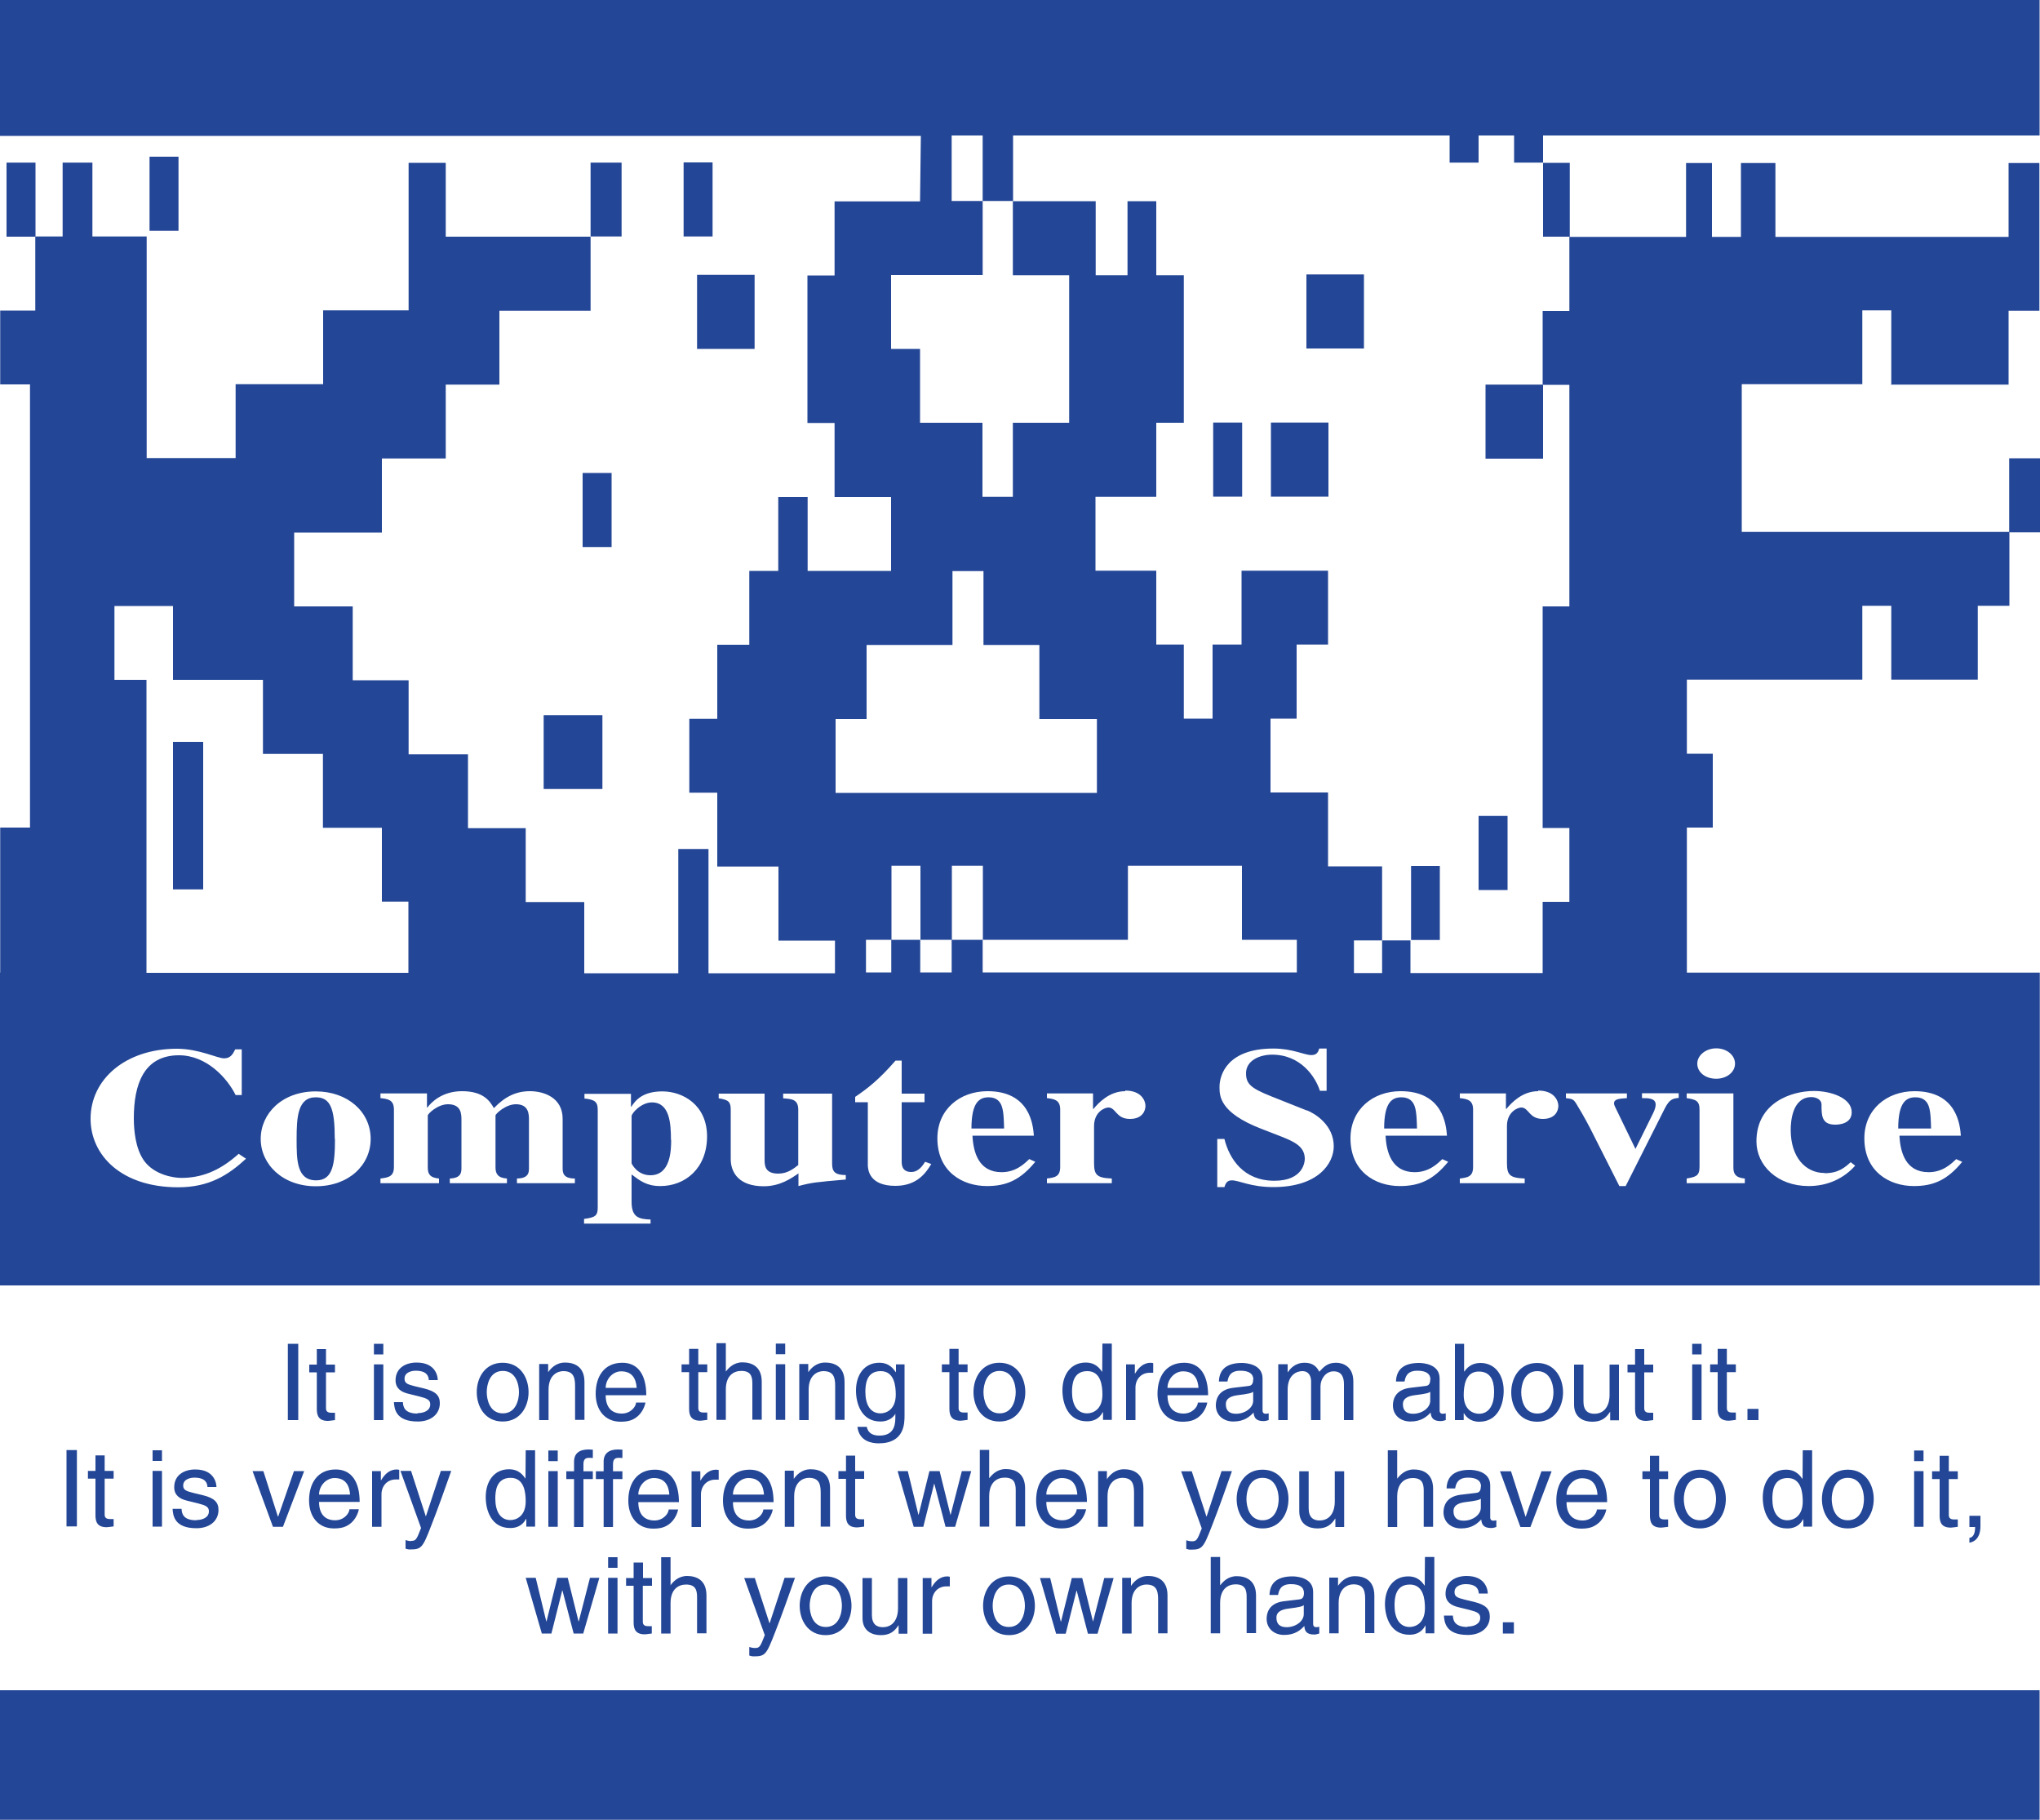 <?xml version="1.0" encoding="UTF-8"?><svg id="_レイヤー_2" xmlns="http://www.w3.org/2000/svg" viewBox="0 0 100 89.19"><defs><style>.cls-1{fill:#234696;fill-rule:evenodd;}</style></defs><g id="footer"><path class="cls-1" d="M30.47,11.59h-1.52v-3.62h1.52v3.62Zm-3.82,27.08h2.88v-3.62h-2.88v3.62Zm-16.69-2.31h-1.48v7.23h1.48v-7.23Zm60.62,6.08h-1.41v3.63h1.41v-3.63Zm-8.28-18.1h2.82v-3.63h-2.82v3.63Zm-2.83,0h1.42v-3.63h-1.42v3.63Zm4.57-7.26h2.82v-3.63h-2.82v3.63Zm-29.87,.02h2.82v-3.63h-2.82v3.63Zm58.54,1.73v-3.62h-1.42v3.62h-5.91v7.24h13.12v3.62h-1.55v3.62h-4.24v-3.62h-1.42v3.62h-8.6v3.63h1.27v3.62h-1.27v7.11h17.3v15.33H0v-15.33H.01v-7.11H1.47V18.84H.01v-3.62H1.73v-3.63h1.34v-3.62h1.46v3.62h2.66v10.86h4.36v-3.62h4.29v-3.62h4.19V7.98h1.82v3.62h7.1v3.63h-4.47v3.62h-2.63v3.62h-3.13v3.63h-4.3v3.62h2.87v3.62h2.74v3.63h2.91v3.62h2.83v3.62h2.87v3.49h4.61v-6.09h1.48v6.09h6.2v-1.6h-2.77v-3.63h-3v-3.62h-1.37v-3.62h1.37v-3.63h1.57v-3.62h1.42v-3.62h1.44v3.62h4.09v-3.62h-2.77v-3.63h-1.33v-7.23h1.33v-3.63h4.19l.04-3.21H0V0H99.98V6.64h-24.34v1.33h-1.42v-1.33h-1.74v1.33h-1.42v-1.33h-21.4v3.21h-1.49v-3.21h-1.52v3.21h1.52v3.63h-4.49v3.62h1.42v3.62h3.06v3.63h1.49v-3.63h2.76v-7.23h-2.76v-3.63h4.06v3.63h1.56v-3.63h1.41v3.63h1.35v7.23h-1.35v3.63h-2.98v3.62h2.98v3.62h1.35v3.63h1.41v-3.63h1.42v-3.62h4.24v3.62h-1.54v3.63h-1.28v3.62h2.82v3.62h2.65v3.63h-1.38v1.6h1.38v-1.6h1.39v1.6h6.48v-3.49h1.31v-3.62h-1.31v-10.86h1.31v-10.86h-1.31v-3.62h1.31v-3.63h5.72v-3.62h1.27v3.62h1.42v-3.62h1.69v3.62h11.43v-3.62h1.51v7.24h-1.51v3.62h-5.79Zm-50.27,28.83h1.25v-1.6h1.42v1.6h1.54v-1.6h1.52v1.6h15.4v-1.6h-2.69v-3.63h-5.59v3.63h-7.11v-3.63h-1.52v3.63h-1.54v-3.63h-1.42v3.63h-1.25v1.6ZM7.18,33.32v14.36h12.84v-3.49h-1.3v-3.62h-2.89v-3.62h-2.94v-3.63h-4.41v-3.62h-2.87v3.62h1.57Zm92.82-10.86h-1.51v3.63h1.51v-3.63Zm-23.05-10.86v-3.62h-1.31v3.62h1.31Zm-4.47,32.02h1.42v-3.63h-1.42v3.63Zm.34-21.14h2.82v-3.63h-2.82v3.63ZM33.51,11.59h1.42v-3.63h-1.42v3.63ZM7.33,7.68v3.63h1.42v-3.63h-1.42ZM.32,7.97v3.63H1.74v-3.63H.32Zm29.66,15.21h-1.42v3.63h1.42v-3.63ZM0,89.19H99.98v-6.35H0v6.35Zm14.62-23.33h-.51v3.74h.51v-3.74Zm.91,.26v.76h-.37v.38h.37v1.8c0,.33,.1,.58,.55,.58,.05,0,.18-.02,.34-.04v-.36h-.16c-.09,0-.28,0-.28-.21v-1.77h.44v-.38h-.44v-.76h-.46Zm3.26-.26h-.46v.52h.46v-.52Zm-.46,3.74h.46v-2.73h-.46v2.73Zm2.14-.32c-.65,0-.71-.34-.72-.56h-.44c.02,.33,.09,.95,1.17,.95,.62,0,1.08-.34,1.08-.9,0-.37-.2-.58-.77-.72l-.46-.11c-.35-.09-.5-.14-.5-.37,0-.34,.4-.39,.54-.39,.58,0,.64,.29,.65,.46h.44c0-.14-.07-.86-1.04-.86-.54,0-1.03,.27-1.03,.87,0,.38,.25,.57,.63,.66l.53,.13c.39,.1,.54,.17,.54,.39,0,.3-.3,.43-.63,.43Zm5.44-1.05c0,.7-.4,1.44-1.27,1.44s-1.27-.74-1.27-1.44,.4-1.44,1.27-1.44,1.27,.74,1.27,1.44Zm-.47,0c0-.36-.14-1.04-.79-1.04s-.79,.68-.79,1.04,.14,1.04,.79,1.04,.79-.68,.79-1.04Zm.99-1.36v2.73h.46v-1.49c0-.74,.46-.91,.72-.91,.45,0,.58,.24,.58,.71v1.68h.46v-1.86c0-.78-.53-.95-.95-.95-.47,0-.72,.32-.82,.46h-.01v-.39h-.43Zm5.25,1.51h-1.99c0,.57,.27,.9,.79,.9,.43,0,.69-.33,.7-.54h.46c-.02,.13-.14,.52-.48,.75-.13,.08-.3,.19-.74,.19-.77,0-1.22-.58-1.22-1.37,0-.84,.41-1.52,1.31-1.52,.79,0,1.17,.63,1.17,1.59Zm-.47-.36c-.03-.42-.2-.81-.76-.81-.42,0-.76,.39-.76,.81h1.52Zm2.57-1.91v.76h-.37v.38h.37v1.8c0,.33,.1,.58,.55,.58,.05,0,.18-.02,.34-.04v-.36h-.16c-.09,0-.28,0-.28-.21v-1.77h.44v-.38h-.44v-.76h-.46Zm1.34-.26v3.74h.46v-1.49c0-.69,.39-.91,.76-.91,.44,0,.54,.24,.54,.61v1.78h.46v-1.86c0-.78-.53-.95-.95-.95s-.67,.27-.8,.44h-.01v-1.38h-.46Zm2.91,3.74h.46v-2.73h-.46v2.73Zm0-3.22h.46v-.52h-.46v.52Zm1.15,.5v2.73h.46v-1.49c0-.74,.46-.91,.72-.91,.45,0,.58,.24,.58,.71v1.68h.46v-1.86c0-.78-.53-.95-.95-.95-.47,0-.72,.32-.82,.46h-.01v-.39h-.43Zm4.73,0h.43v2.5c0,.39,0,1.37-1.27,1.37-.32,0-.95-.09-1.04-.81h.46c.08,.43,.51,.43,.62,.43,.79,0,.78-.64,.78-.96v-.11h-.01v.02c-.12,.19-.36,.36-.72,.36-.93,0-1.2-.87-1.2-1.52,0-.77,.41-1.36,1.14-1.36,.5,0,.7,.31,.81,.46h.01v-.39Zm0,1.49c0-.44-.07-1.16-.74-1.16-.71,0-.75,.67-.75,1.02,0,.6,.23,1.05,.74,1.05,.29,0,.75-.19,.75-.92Zm2.63-2.25v.76h-.37v.38h.37v1.8c0,.33,.1,.58,.55,.58,.05,0,.18-.02,.34-.04v-.36h-.16c-.09,0-.28,0-.28-.21v-1.77h.44v-.38h-.44v-.76h-.46Zm3.72,2.12c0,.7-.4,1.44-1.27,1.44s-1.27-.74-1.27-1.44,.4-1.44,1.27-1.44,1.27,.74,1.27,1.44Zm-.47,0c0-.36-.14-1.04-.79-1.04s-.79,.68-.79,1.04,.14,1.04,.79,1.04,.79-.68,.79-1.04Zm4.25-2.38h.46v3.74h-.43v-.38h-.01c-.2,.37-.51,.45-.78,.45-.93,0-1.2-.87-1.2-1.52,0-.77,.41-1.36,1.14-1.36,.5,0,.7,.31,.81,.46v-.04s.01-1.37,.01-1.37Zm0,2.51c0-.44-.07-1.16-.74-1.16-.71,0-.75,.67-.75,1.02,0,.6,.23,1.05,.74,1.05,.29,0,.75-.19,.75-.92Zm1.16-1.49v2.73h.46v-1.59c0-.4,.27-.73,.7-.73h.17v-.47s-.06-.02-.12-.02c-.34,0-.58,.21-.77,.53h-.01v-.45h-.43Zm4.02,1.51h-1.99c0,.57,.27,.9,.79,.9,.43,0,.69-.33,.7-.54h.46c-.02,.13-.14,.52-.48,.75-.13,.08-.3,.19-.74,.19-.77,0-1.22-.58-1.22-1.37,0-.84,.41-1.52,1.31-1.52,.79,0,1.17,.63,1.17,1.59Zm-.47-.36c-.03-.42-.2-.81-.76-.81-.42,0-.76,.39-.76,.81h1.52Zm2.69-.4c0-.29-.21-.44-.64-.44-.52,0-.59,.32-.63,.53h-.42c.02-.65,.45-.91,1.13-.91,.22,0,1.01,.06,1.01,.76v1.57c0,.11,.06,.16,.15,.16,.04,0,.1-.01,.15-.02v.33c-.08,.02-.15,.05-.25,.05-.41,0-.47-.21-.49-.42-.18,.19-.45,.44-.99,.44-.5,0-.86-.32-.86-.79,0-.23,.07-.76,.83-.86l.76-.09c.11-.01,.24-.05,.24-.32Zm-.01,.59c-.07,.06-.19,.1-.76,.17-.22,.03-.58,.1-.58,.44,0,.3,.15,.47,.5,.47,.43,0,.84-.28,.84-.64v-.45Zm1.23-1.34v2.73h.46v-1.49c0-.74,.46-.91,.72-.91,.34,0,.43,.28,.43,.51v1.89h.46v-1.66c0-.36,.26-.73,.64-.73s.51,.26,.51,.63v1.76h.46v-1.89c0-.77-.55-.92-.84-.92-.42,0-.6,.19-.83,.44-.08-.15-.23-.44-.72-.44s-.72,.32-.82,.46h-.01v-.39h-.43Zm7.46,.75c0-.29-.21-.44-.64-.44-.52,0-.59,.32-.63,.53h-.42c.02-.65,.45-.91,1.13-.91,.22,0,1.01,.06,1.01,.76v1.57c0,.11,.06,.16,.15,.16,.04,0,.1-.01,.15-.02v.33c-.08,.02-.15,.05-.25,.05-.41,0-.47-.21-.49-.42-.18,.19-.45,.44-.99,.44-.5,0-.86-.32-.86-.79,0-.23,.07-.76,.83-.86l.76-.09c.11-.01,.24-.05,.24-.32Zm-.01,.59c-.07,.06-.19,.1-.76,.17-.22,.03-.58,.1-.58,.44,0,.3,.15,.47,.5,.47,.43,0,.84-.28,.84-.64v-.45Zm1.66-2.35v1.36h.01c.2-.29,.47-.42,.79-.42,.72,0,1.14,.59,1.14,1.36,0,.65-.27,1.52-1.2,1.52-.46,0-.66-.27-.75-.42h-.01v.34h-.43v-3.74h.46Zm-.02,2.51c0,.72,.45,.92,.75,.92,.5,0,.74-.45,.74-1.05,0-.35-.04-1.02-.75-1.02-.66,0-.74,.71-.74,1.16Zm4.87-.13c0,.7-.4,1.44-1.27,1.44s-1.27-.74-1.27-1.44,.4-1.44,1.27-1.44,1.27,.74,1.27,1.44Zm-.47,0c0-.36-.14-1.04-.79-1.04s-.79,.68-.79,1.04,.14,1.04,.79,1.04,.79-.68,.79-1.04Zm1.01-1.36v1.96c0,.65,.48,.84,.89,.84,.44,0,.67-.17,.87-.48h.01v.41h.43v-2.73h-.46v1.5c0,.4-.17,.91-.75,.91-.3,0-.53-.15-.53-.6v-1.81h-.46Zm2.99-.76v.76h-.37v.38h.37v1.8c0,.33,.1,.58,.55,.58,.05,0,.18-.02,.34-.04v-.36h-.16c-.09,0-.28,0-.28-.21v-1.77h.44v-.38h-.44v-.76h-.46Zm3.26-.26h-.46v.52h.46v-.52Zm-.46,3.74h.46v-2.73h-.46v2.73Zm1.25-3.49v.76h-.37v.38h.37v1.8c0,.33,.1,.58,.55,.58,.05,0,.18-.02,.34-.04v-.36h-.16c-.09,0-.28,0-.28-.21v-1.77h.44v-.38h-.44v-.76h-.46Zm1.46,2.94v.55h.54v-.55h-.54ZM3.26,71.07v3.74h.51v-3.74h-.51Zm1.42,.26v.76h-.37v.38h.37v1.8c0,.33,.1,.58,.55,.58,.05,0,.18-.02,.34-.04v-.36h-.16c-.09,0-.28,0-.28-.21v-1.77h.44v-.38h-.44v-.76h-.46Zm2.8,3.49h.46v-2.73h-.46v2.73Zm.46-3.74h-.46v.52h.46v-.52Zm1.68,3.43c-.65,0-.71-.34-.72-.56h-.44c.02,.33,.09,.95,1.17,.95,.62,0,1.08-.34,1.08-.9,0-.37-.2-.58-.77-.72l-.46-.11c-.35-.09-.5-.14-.5-.36,0-.34,.4-.39,.54-.39,.58,0,.64,.29,.65,.46h.44c0-.14-.07-.86-1.04-.86-.54,0-1.03,.27-1.03,.87,0,.38,.25,.57,.63,.66l.53,.13c.39,.1,.54,.17,.54,.39,0,.3-.3,.43-.63,.43Zm4-.19l-.71-2.22h-.53l1,2.73h.49l1.04-2.73h-.5l-.77,2.22h-.01Zm1.53-.78c0-.84,.41-1.52,1.31-1.52,.79,0,1.17,.63,1.17,1.59h-1.99c0,.57,.27,.9,.79,.9,.43,0,.69-.33,.7-.54h.46c-.02,.13-.14,.52-.48,.75-.13,.08-.3,.19-.74,.19-.77,0-1.22-.58-1.22-1.37Zm.49-.29h1.52c-.03-.42-.2-.81-.76-.81-.42,0-.76,.39-.76,.81Zm2.6,1.58h.46v-1.59c0-.4,.27-.73,.7-.73h.17v-.47s-.06-.02-.12-.02c-.34,0-.58,.21-.77,.53h-.01v-.45h-.43v2.73Zm1.92,.7c-.13,0-.22-.03-.28-.05v.42c.07,.02,.13,.04,.19,.04,.59,0,.64-.06,1.07-1.17,.35-.89,.66-1.78,.98-2.68h-.51l-.73,2.22h-.01l-.72-2.22h-.52l1.01,2.8c-.22,.56-.25,.63-.48,.63Zm5.61-4.45h.46v3.74h-.43v-.38h-.01c-.2,.37-.51,.45-.78,.45-.93,0-1.2-.87-1.2-1.52,0-.77,.41-1.36,1.14-1.36,.5,0,.7,.31,.81,.46v-.04s.01-1.37,.01-1.37Zm0,2.51c0-.44-.07-1.16-.74-1.16-.71,0-.75,.67-.75,1.02,0,.6,.23,1.05,.74,1.05,.29,0,.75-.19,.75-.92Zm1.11,1.24h.46v-2.73h-.46v2.73Zm.46-3.74h-.46v.52h.46v-.52Zm1.53,.36c.06,0,.13,0,.19,.01v-.41c-.07,0-.14-.01-.21-.01-.45,0-.71,.19-.71,.6v.47h-.38v.38h.38v2.35h.46v-2.35h.46v-.38h-.46v-.34c0-.22,.07-.32,.27-.32Zm1.45,0c.06,0,.13,0,.19,.01v-.41c-.07,0-.14-.01-.21-.01-.45,0-.71,.19-.71,.6v.47h-.38v.38h.38v2.35h.46v-2.35h.46v-.38h-.46v-.34c0-.22,.07-.32,.27-.32Zm2.96,2.17h-1.99c0,.57,.27,.9,.79,.9,.43,0,.69-.33,.7-.54h.46c-.02,.13-.14,.52-.48,.75-.13,.08-.3,.19-.74,.19-.77,0-1.22-.58-1.22-1.37,0-.84,.41-1.52,1.31-1.52,.79,0,1.17,.63,1.17,1.59Zm-.47-.37c-.03-.42-.2-.81-.76-.81-.42,0-.76,.39-.76,.81h1.52Zm1.53-.69h-.01v-.45h-.43v2.73h.46v-1.59c0-.4,.27-.73,.7-.73h.17v-.47s-.06-.02-.12-.02c-.34,0-.58,.21-.77,.53Zm3.58,1.06h-1.99c0,.57,.27,.9,.79,.9,.43,0,.69-.33,.7-.54h.46c-.02,.13-.14,.52-.48,.75-.13,.08-.3,.19-.74,.19-.77,0-1.22-.58-1.22-1.37,0-.84,.41-1.52,1.31-1.52,.79,0,1.17,.63,1.17,1.59Zm-.47-.37c-.03-.42-.2-.81-.76-.81-.42,0-.76,.39-.76,.81h1.52Zm1.02-1.15v2.73h.46v-1.49c0-.74,.46-.91,.72-.91,.45,0,.58,.24,.58,.71v1.68h.46v-1.86c0-.78-.53-.95-.95-.95-.47,0-.72,.32-.82,.46h-.01v-.39h-.43Zm3-.76v.76h-.37v.38h.37v1.8c0,.33,.1,.58,.55,.58,.05,0,.18-.02,.34-.04v-.36h-.16c-.09,0-.28,0-.28-.21v-1.77h.44v-.38h-.44v-.76h-.46Zm4.09,.76l-.53,2.14h-.01l-.52-2.14h-.5l.79,2.73h.47l.53-2.11h.01l.55,2.11h.47l.79-2.73h-.46l-.55,2.14h-.01l-.53-2.14h-.51Zm2.47-1.02v3.74h.46v-1.49c0-.69,.39-.91,.76-.91,.44,0,.54,.24,.54,.61v1.78h.46v-1.86c0-.78-.53-.95-.95-.95s-.67,.27-.8,.44h-.01v-1.38h-.46Zm4.08,.94c.79,0,1.17,.63,1.17,1.59h-1.99c0,.57,.27,.9,.79,.9,.43,0,.69-.33,.7-.54h.46c-.02,.13-.14,.52-.49,.75-.13,.08-.3,.19-.74,.19-.77,0-1.22-.58-1.22-1.37,0-.84,.41-1.52,1.31-1.52Zm-.82,1.23h1.52c-.03-.42-.2-.81-.76-.81-.42,0-.76,.39-.76,.81Zm2.98-.76h-.01v-.39h-.43v2.73h.46v-1.49c0-.74,.46-.91,.72-.91,.45,0,.58,.24,.58,.71v1.68h.46v-1.86c0-.78-.53-.95-.95-.95-.47,0-.72,.32-.82,.46Zm4.87,1.84l-.72-2.22h-.52l1.01,2.8c-.22,.56-.25,.63-.48,.63-.13,0-.22-.03-.28-.05v.42c.07,.02,.13,.04,.19,.04,.59,0,.64-.06,1.07-1.17,.35-.89,.66-1.78,.98-2.68h-.51l-.73,2.22h-.01Zm2.75-2.3c.87,0,1.27,.74,1.27,1.44s-.4,1.44-1.27,1.44-1.27-.74-1.27-1.44,.4-1.44,1.27-1.44Zm0,.4c-.66,0-.79,.68-.79,1.04s.14,1.04,.79,1.04,.79-.68,.79-1.04-.14-1.04-.79-1.04Zm3.56,2h.01v.41h.43v-2.73h-.46v1.5c0,.4-.17,.91-.75,.91-.3,0-.53-.15-.53-.6v-1.81h-.46v1.96c0,.65,.48,.84,.89,.84,.44,0,.67-.17,.87-.48Zm2.58,.41h.46v-1.49c0-.69,.39-.91,.76-.91,.44,0,.54,.24,.54,.61v1.78h.46v-1.86c0-.78-.53-.95-.95-.95s-.67,.27-.8,.44h-.01v-1.38h-.46v3.74Zm4.57-1.98c0-.29-.21-.44-.64-.44-.52,0-.59,.32-.63,.53h-.42c.02-.65,.45-.91,1.13-.91,.22,0,1.01,.06,1.01,.76v1.57c0,.11,.06,.16,.15,.16,.04,0,.1-.01,.15-.02v.33c-.08,.02-.15,.05-.25,.05-.41,0-.47-.21-.49-.42-.18,.19-.45,.44-.99,.44-.5,0-.86-.32-.86-.79,0-.23,.07-.76,.83-.86l.76-.09c.11-.01,.24-.05,.24-.32Zm-.01,.59c-.07,.06-.19,.1-.76,.17-.22,.03-.58,.1-.58,.44,0,.3,.15,.47,.5,.47,.43,0,.84-.28,.84-.64v-.45Zm.94-1.34l1,2.73h.49l1.04-2.73h-.5l-.77,2.22h-.01l-.71-2.22h-.53Zm4.08-.08c.79,0,1.17,.63,1.17,1.59h-1.99c0,.57,.27,.9,.79,.9,.43,0,.69-.33,.7-.54h.46c-.02,.13-.14,.52-.49,.75-.13,.08-.3,.19-.74,.19-.77,0-1.22-.58-1.22-1.37,0-.84,.41-1.52,1.31-1.52Zm-.82,1.23h1.52c-.03-.42-.2-.81-.76-.81-.42,0-.76,.39-.76,.81Zm4.09-1.91v.76h-.37v.38h.37v1.8c0,.33,.1,.58,.55,.58,.05,0,.18-.02,.34-.04v-.36h-.16c-.09,0-.28,0-.28-.21v-1.77h.44v-.38h-.44v-.76h-.46Zm2.45,.68c.87,0,1.27,.74,1.27,1.44s-.4,1.44-1.27,1.44-1.27-.74-1.27-1.44,.4-1.44,1.27-1.44Zm-.79,1.44c0,.37,.14,1.04,.79,1.04s.79-.68,.79-1.04-.14-1.04-.79-1.04-.79,.68-.79,1.04Zm5.86,1.37v-.38h-.01c-.2,.37-.51,.45-.78,.45-.93,0-1.2-.87-1.2-1.52,0-.77,.41-1.36,1.14-1.36,.5,0,.7,.31,.81,.46v-.04s.01-1.37,.01-1.37h.46v3.74h-.43Zm-.03-1.24c0-.44-.07-1.16-.74-1.16-.71,0-.75,.67-.75,1.02,0,.6,.23,1.05,.74,1.05,.29,0,.75-.19,.75-.92Zm2.21,1.31c-.87,0-1.27-.74-1.27-1.44s.4-1.44,1.27-1.44,1.27,.74,1.27,1.44-.4,1.44-1.27,1.44Zm0-.4c.66,0,.79-.68,.79-1.04s-.14-1.04-.79-1.04-.79,.68-.79,1.04,.14,1.04,.79,1.04Zm3.25,.32h.46v-2.73h-.46v2.73Zm.46-3.74h-.46v.52h.46v-.52Zm.79,.26v.76h-.37v.38h.37v1.8c0,.33,.1,.58,.55,.58,.05,0,.18-.02,.34-.04v-.36h-.16c-.09,0-.28,0-.28-.21v-1.77h.44v-.38h-.44v-.76h-.46Zm1.46,4.02v.24c.1-.02,.54-.1,.54-.81v-.51h-.54v.55h.28c0,.25-.06,.51-.28,.53Zm-70.77,1.96l.79,2.73h.47l.53-2.11h.01l.55,2.11h.47l.79-2.73h-.46l-.55,2.14h-.01l-.53-2.14h-.51l-.53,2.14h-.01l-.52-2.14h-.5Zm4.04,2.73h.46v-2.73h-.46v2.73Zm.46-3.74h-.46v.52h.46v-.52Zm1.69,1.4v-.38h-.44v-.76h-.46v.76h-.37v.38h.37v1.8c0,.33,.1,.58,.55,.58,.05,0,.18-.02,.34-.04v-.36h-.16c-.09,0-.28,0-.28-.21v-1.77h.44Zm.92-.02h-.01v-1.38h-.46v3.74h.46v-1.49c0-.69,.39-.91,.76-.91,.44,0,.54,.24,.54,.61v1.78h.46v-1.86c0-.78-.53-.95-.95-.95s-.67,.27-.8,.44Zm4.84,1.86l-.72-2.22h-.52l1.01,2.8c-.22,.56-.25,.63-.48,.63-.13,0-.22-.03-.28-.05v.42c.07,.02,.13,.04,.19,.04,.59,0,.64-.06,1.07-1.17,.35-.89,.66-1.78,.98-2.68h-.51l-.73,2.22h-.01Zm4.02-.86c0,.7-.4,1.44-1.27,1.44s-1.27-.74-1.27-1.44,.4-1.44,1.27-1.44,1.27,.74,1.27,1.44Zm-.47,0c0-.36-.14-1.04-.79-1.04s-.79,.68-.79,1.04,.14,1.04,.79,1.04,.79-.68,.79-1.04Zm3.21,1.37v-2.73h-.46v1.5c0,.4-.17,.91-.75,.91-.3,0-.53-.15-.53-.6v-1.81h-.46v1.96c0,.65,.48,.84,.89,.84,.44,0,.67-.17,.87-.48h.01v.41h.43Zm.75-2.73v2.73h.46v-1.59c0-.4,.27-.73,.7-.73h.17v-.47s-.06-.02-.12-.02c-.34,0-.58,.21-.77,.53h-.01v-.45h-.43Zm2.96,1.36c0-.7,.4-1.44,1.27-1.44s1.27,.74,1.27,1.44-.4,1.44-1.27,1.44-1.27-.74-1.27-1.44Zm.47,0c0,.37,.14,1.04,.79,1.04s.79-.68,.79-1.04-.14-1.04-.79-1.04-.79,.68-.79,1.04Zm4.93,.78h-.01l-.53-2.14h-.51l-.53,2.14h-.01l-.52-2.14h-.5l.79,2.73h.47l.53-2.11h.01l.55,2.11h.47l.79-2.73h-.46l-.55,2.14Zm1.86-1.76h-.01v-.39h-.43v2.73h.46v-1.49c0-.74,.46-.91,.72-.91,.45,0,.58,.24,.58,.71v1.68h.46v-1.86c0-.78-.53-.95-.95-.95-.47,0-.72,.32-.82,.46Zm6.12,2.34v-1.86c0-.78-.53-.95-.95-.95s-.67,.27-.8,.44h-.01v-1.38h-.46v3.74h.46v-1.49c0-.69,.39-.91,.76-.91,.44,0,.54,.24,.54,.61v1.78h.46Zm2.35-1.98c0-.29-.21-.44-.64-.44-.52,0-.59,.32-.63,.53h-.42c.02-.65,.45-.91,1.13-.91,.22,0,1.01,.06,1.01,.76v1.57c0,.11,.06,.16,.15,.16,.04,0,.1-.01,.15-.02v.33c-.08,.02-.15,.05-.25,.05-.41,0-.47-.21-.48-.42-.18,.19-.45,.44-.99,.44-.5,0-.86-.32-.86-.79,0-.23,.07-.76,.83-.86l.76-.09c.11-.01,.24-.05,.24-.32Zm-.01,.59c-.07,.06-.19,.1-.76,.17-.22,.03-.58,.1-.58,.44,0,.3,.15,.47,.5,.47,.43,0,.84-.28,.84-.64v-.45Zm3.46,1.39v-1.86c0-.78-.53-.95-.95-.95-.47,0-.72,.32-.82,.46h-.01v-.39h-.43v2.73h.46v-1.49c0-.74,.46-.91,.72-.91,.45,0,.58,.24,.58,.71v1.68h.46Zm.52-1.44c0-.77,.41-1.36,1.14-1.36,.5,0,.7,.31,.81,.46v-.04s.01-1.37,.01-1.37h.46v3.74h-.43v-.38h-.01c-.2,.37-.51,.45-.78,.45-.93,0-1.2-.87-1.2-1.52Zm.47,.07c0,.6,.23,1.05,.74,1.05,.29,0,.75-.19,.75-.92,0-.44-.07-1.16-.74-1.16-.71,0-.75,.67-.75,1.02Zm3.58,1.05c-.65,0-.71-.34-.72-.56h-.44c.02,.33,.09,.95,1.17,.95,.62,0,1.08-.34,1.08-.9,0-.37-.2-.58-.77-.72l-.46-.11c-.35-.09-.5-.14-.5-.37,0-.34,.4-.39,.54-.39,.58,0,.64,.29,.65,.46h.44c0-.14-.07-.86-1.04-.86-.54,0-1.03,.27-1.03,.87,0,.38,.25,.57,.63,.66l.53,.13c.39,.1,.54,.17,.54,.39,0,.3-.3,.43-.63,.43Zm2.27,.32v-.55h-.54v.55h.54Zm-20.45-44.82h-2.81v-3.63h-2.74v-3.62h-1.52v3.62h-4.21v3.63h-1.52v3.62h12.81v-3.62ZM8.89,57.73c-.37,0-1.31-.14-1.82-.83-.44-.61-.51-1.53-.51-2.1,0-1.62,.47-3.08,2.21-3.08,1.36,0,2.37,1.12,2.78,1.95h.3v-2.24h-.32c-.12,.24-.23,.44-.55,.44s-1.23-.47-2.31-.47c-2.51,0-4.23,1.49-4.23,3.43,0,1.79,1.51,3.36,4.29,3.36,1.53,0,2.46-.6,3.33-1.4l-.36-.24c-.99,.89-1.89,1.18-2.82,1.18Zm9.28-1.91c0,1.27-1.06,2.32-2.69,2.32s-2.7-1.08-2.7-2.32,1.04-2.33,2.7-2.33c1.56,0,2.69,1,2.69,2.33Zm-1.76,0c0-1.47-.2-2.04-.93-2.04-.88,0-.94,.95-.94,2.04,0,1.03,0,2.03,.96,2.03,.82,0,.92-.81,.92-2.03Zm11.17,1.41v-2.4c0-1.05-.94-1.35-1.6-1.35-.69,0-1.23,.27-1.77,.83-.18-.31-.48-.83-1.56-.83-1,0-1.53,.57-1.7,.8h-.02v-.69h-2.28v.23c.35,.04,.66,.07,.66,.56v2.81c0,.47-.26,.52-.66,.57v.23h2.87v-.23c-.47-.04-.55-.25-.55-.54v-2.55c0-.08,.48-.55,.99-.55,.66,0,.66,.49,.66,.79v2.31c0,.22,0,.52-.57,.54v.23h2.8v-.23c-.45-.03-.56-.24-.56-.54v-2.55c0-.08,.5-.55,1-.55,.64,0,.64,.5,.64,.79v2.31c0,.23,0,.53-.59,.54v.23h2.84v-.23c-.6,0-.6-.31-.6-.54Zm7.08-1.54c0,1.58-1.08,2.44-2.29,2.44-.67,0-1-.26-1.41-.57v1.35c0,.76,.37,.84,.93,.86v.2h-3.26v-.23c.55-.07,.67-.16,.67-.55v-4.79c0-.36-.1-.51-.65-.56v-.23h2.28v.63h.02c.2-.32,.56-.75,1.52-.75,1,0,2.19,.66,2.19,2.21Zm-1.77,.18c0-.8-.06-1.84-.93-1.84-.54,0-1,.54-1,.67v2.32s.26,.58,.92,.58c.98,0,1.02-1.19,1.02-1.73Zm7.9,1.17v-3.44h-2.4v.23c.41,.03,.74,.04,.74,.56v2.71c-.23,.18-.53,.42-.98,.42-.66,0-.67-.41-.67-.68v-3.24h-2.25v.23c.49,.07,.59,.18,.59,.56v2.41c0,.68,.41,1.34,1.62,1.34,.8,0,1.35-.39,1.7-.63v.62c.68-.18,.85-.19,2.32-.32v-.22c-.54,0-.67-.18-.67-.55Zm3.88,.4c-.48,0-.47-.39-.47-.54v-2.88h1.12v-.42h-1.12v-1.62h-.3c-.81,.93-1.35,1.35-1.98,1.78v.26h.62v3.1c.01,.2,.06,1,1.35,1,1.08,0,1.51-.66,1.76-1.07l-.3-.11c-.13,.2-.33,.5-.68,.5Zm5.79-.63l.29,.13c-.73,.89-1.41,1.19-2.37,1.19-1.21,0-2.43-.71-2.43-2.34,0-1.41,1.09-2.31,2.46-2.31,2.08,0,2.23,1.66,2.27,2.18h-3.01c.04,.81,.3,1.79,1.43,1.79,.7,0,1.12-.42,1.35-.64Zm-2.84-1.5h1.6c-.01-.3-.01-.79-.11-1.08-.07-.21-.23-.45-.64-.45-.44,0-.85,.21-.85,1.53Zm7.54-1.83c-.78,0-1.31,.57-1.56,.87h-.02v-.76h-2.26v.23c.36,.04,.65,.09,.65,.56v2.81c0,.48-.26,.52-.65,.57v.23h3.18v-.23c-.73-.03-.87-.17-.87-.76v-1.81c0-.7,.53-.91,.7-.91,.38,0,.37,.56,1.06,.56,.6,0,.76-.39,.76-.64,0-.23-.18-.75-.99-.75Zm8.91,.95l-1.76-.7c-1-.4-1.23-.61-1.23-1.13,0-.62,.66-.91,1.28-.91,1.41,0,2.13,1.1,2.34,1.77h.33v-2.07h-.36c-.06,.18-.12,.32-.39,.32-.35,0-.91-.32-1.86-.32-2.27,0-2.64,1.3-2.64,1.88,0,.44,0,1.26,2.04,2.05l.8,.31c.78,.3,1.34,.53,1.34,1.17,0,.12-.06,1.07-1.49,1.07-1.52,0-2.21-1.08-2.45-2.05h-.35v2.36h.35c.05-.15,.11-.33,.36-.33,.37,0,.91,.33,2.04,.33,2.2,0,2.96-1.16,2.96-2,0-1.04-.91-1.6-1.31-1.76Zm6.63,2.38l.29,.13c-.73,.89-1.41,1.19-2.37,1.19-1.21,0-2.42-.71-2.42-2.34,0-1.41,1.09-2.31,2.46-2.31,2.08,0,2.23,1.66,2.27,2.18h-3.01c.04,.81,.3,1.79,1.43,1.79,.7,0,1.12-.42,1.35-.64Zm-2.84-1.5h1.6c-.01-.3-.01-.79-.11-1.08-.07-.21-.23-.45-.65-.45-.44,0-.85,.21-.85,1.53Zm7.54-1.83c-.78,0-1.31,.57-1.56,.87h-.02v-.76h-2.26v.23c.36,.04,.65,.09,.65,.56v2.81c0,.48-.26,.52-.65,.57v.23h3.18v-.23c-.73-.03-.87-.17-.87-.76v-1.81c0-.7,.53-.91,.7-.91,.38,0,.37,.56,1.06,.56,.6,0,.76-.39,.76-.64,0-.23-.18-.75-.99-.75Zm5.1,.34c.3,0,.66,0,.66,.32,0,.12-.05,.27-.13,.43l-.86,1.74-.94-1.94c-.11-.22-.11-.25-.11-.29,0-.22,.24-.23,.63-.26v-.23h-2.99v.23c.3,.04,.36,.04,.5,.26,.07,.11,.43,.71,.69,1.22l1.43,2.83h.31l1.91-3.79c.24-.48,.41-.5,.69-.53v-.23h-1.8v.23Zm4.47,3.4v-3.63h-2.29v.23c.45,.07,.63,.13,.63,.56v2.81c0,.46-.2,.49-.63,.57v.23h2.85v-.23c-.47-.04-.56-.25-.56-.54Zm-.84-4.35c.51,0,.92-.32,.92-.74s-.41-.75-.92-.75-.93,.34-.93,.75,.38,.74,.93,.74Zm5.31,4.62c-.93,0-1.66-.77-1.66-2.11,0-.43,.08-1.61,1.02-1.61,.18,0,.49,.09,.49,.37,0,.52,0,.98,.67,.98,.1,0,.81,0,.81-.61,0-.69-1-1.04-1.85-1.04-1.12,0-2.82,.58-2.82,2.47,0,1.18,1.03,2.19,2.56,2.19,.94,0,1.73-.38,2.28-1l-.22-.17c-.29,.26-.6,.54-1.28,.54Zm6.75-.55c-.73,.89-1.41,1.19-2.37,1.19-1.21,0-2.43-.71-2.43-2.34,0-1.41,1.09-2.31,2.46-2.31,2.08,0,2.23,1.66,2.27,2.18h-3.01c.04,.81,.3,1.79,1.43,1.79,.7,0,1.12-.42,1.35-.64l.29,.13Zm-3.13-1.63h1.6c-.01-.3-.01-.79-.11-1.08-.07-.21-.23-.45-.65-.45-.44,0-.85,.21-.85,1.53Z"/></g></svg>